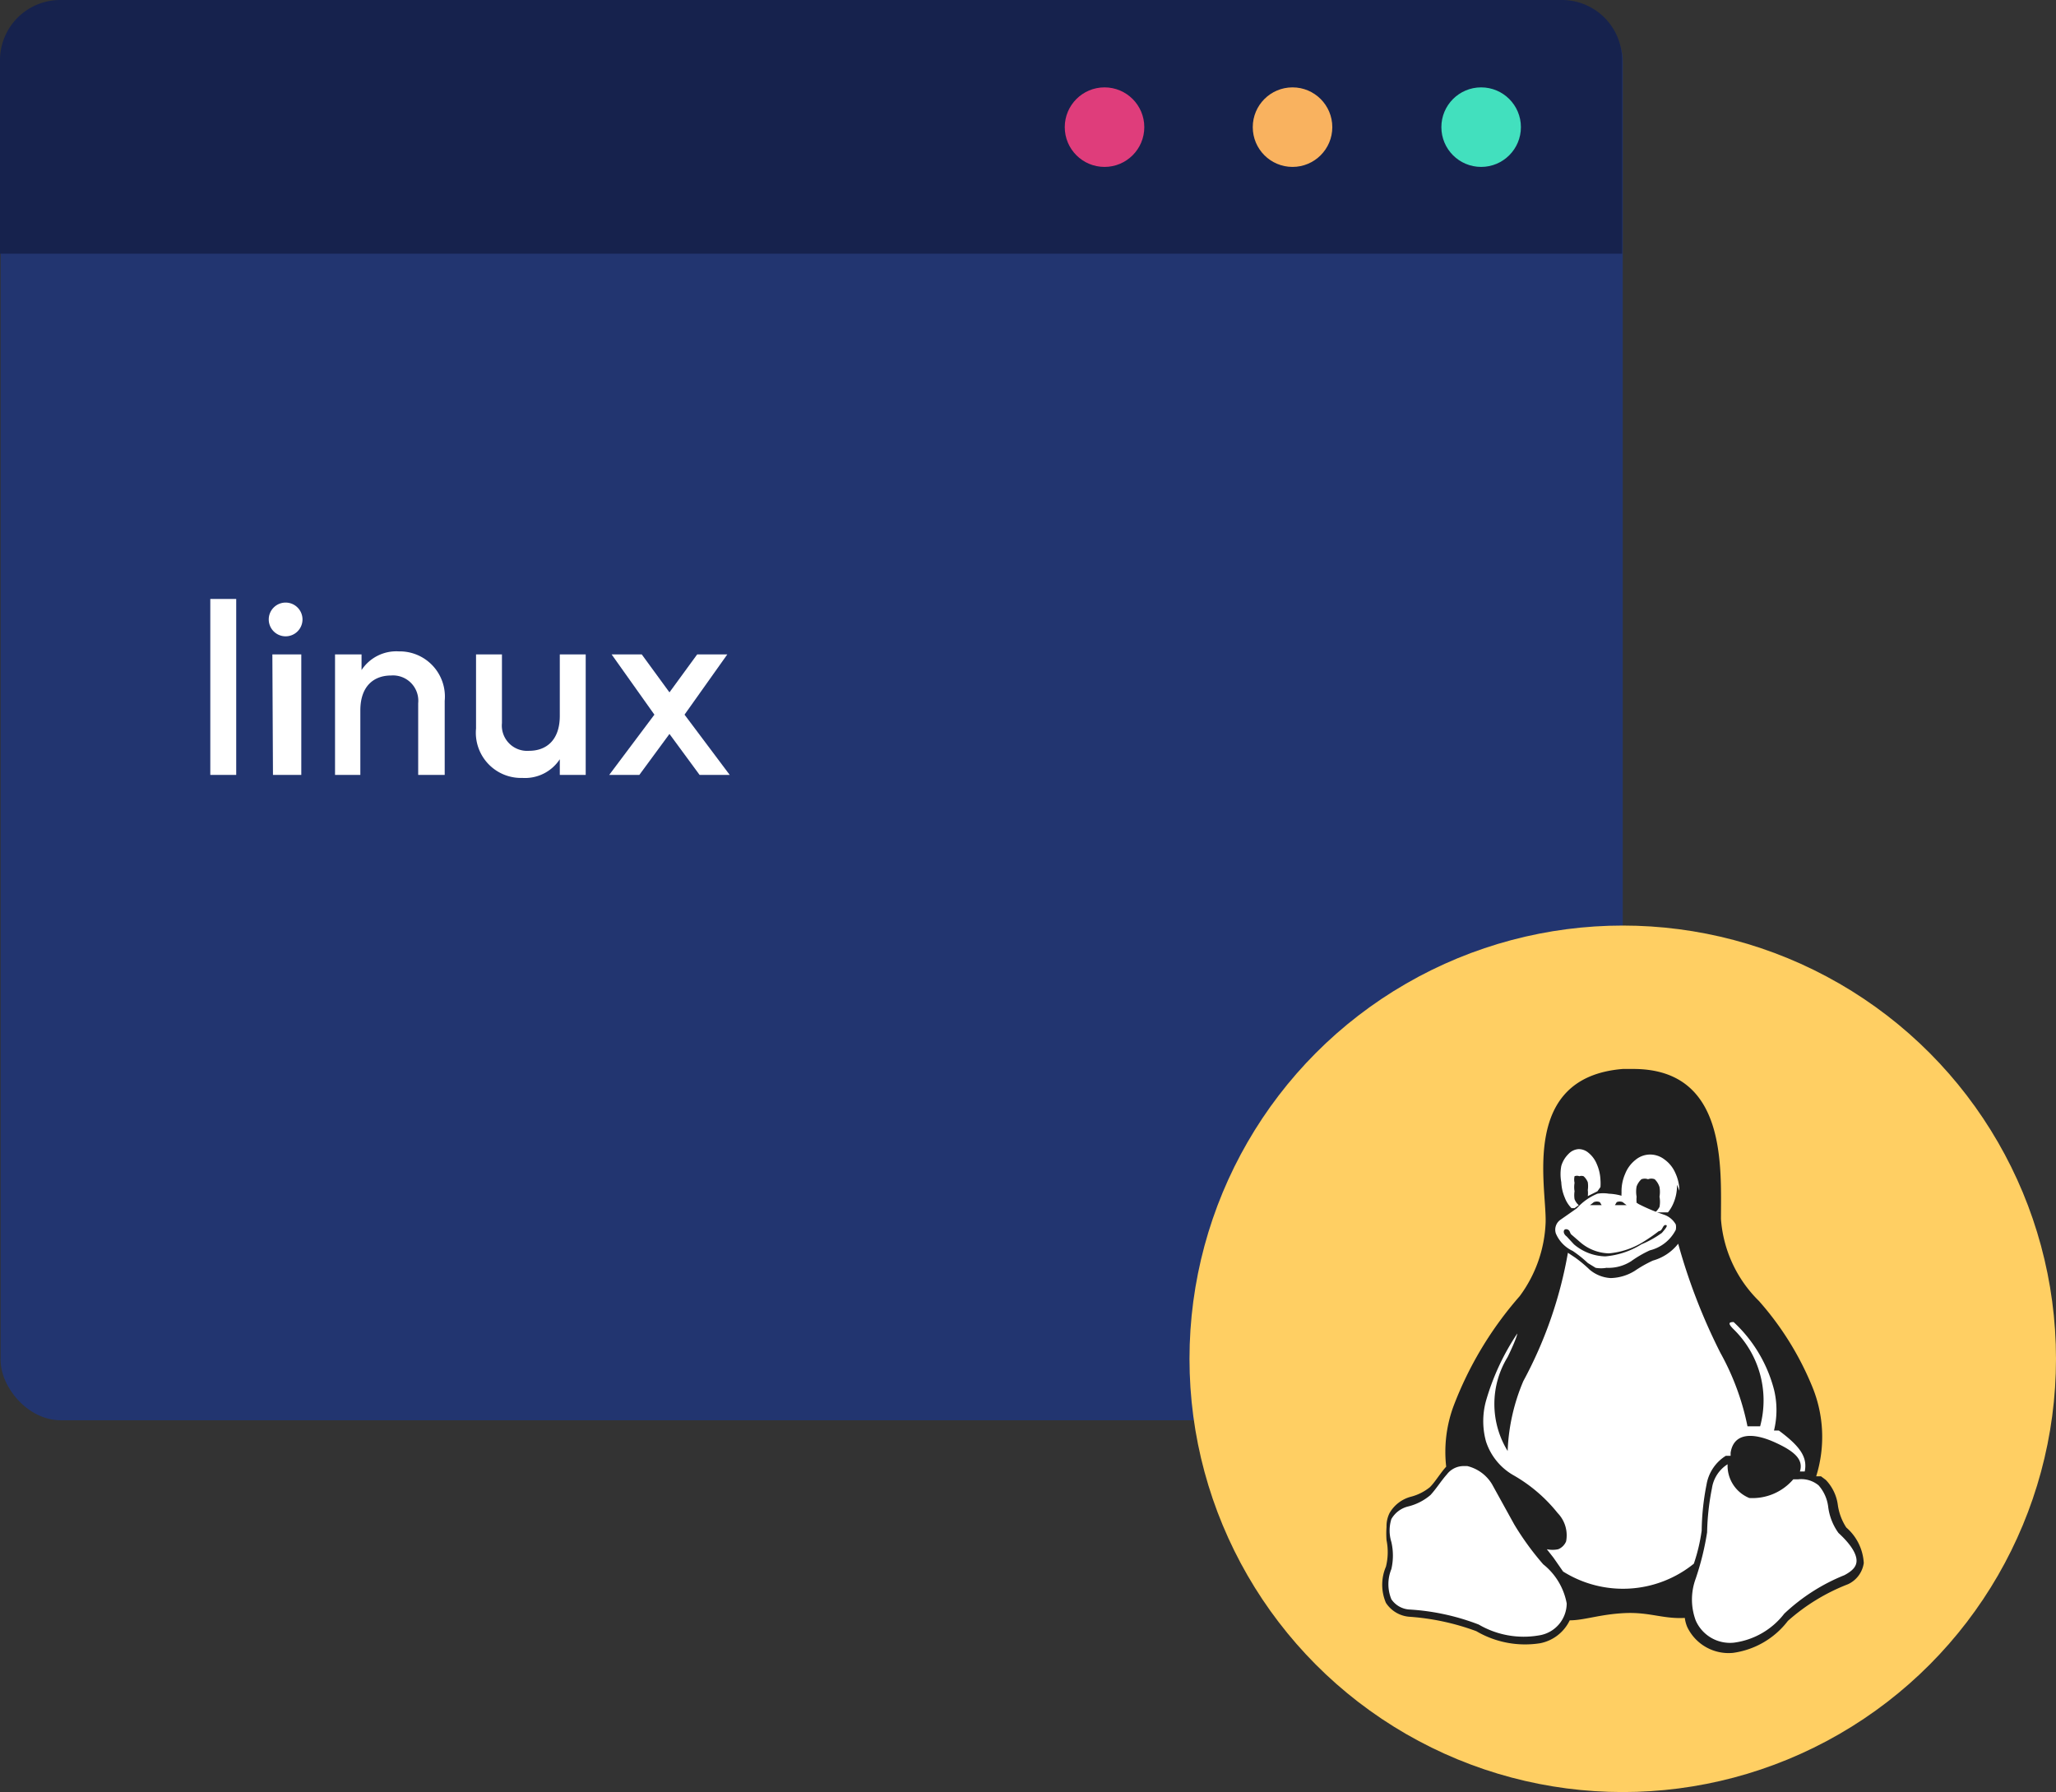 <svg xmlns="http://www.w3.org/2000/svg" viewBox="0 0 34.12 29.74"><rect x="0" y="0" width="34.12" height="29.74" fill="#333333" stroke="none"/><defs><style>.cls-1{fill:#223570;}.cls-2{fill:#16224d;}.cls-3{fill:#df3d7b;}.cls-4{fill:#f9b25f;}.cls-5{fill:#fff;}.cls-6{fill:#42e0be;}.cls-7{fill:#ffcf63;}.cls-8{fill:#202020;}</style></defs><title>s8</title><g id="Layer_2" data-name="Layer 2"><g id="Layer_1-2" data-name="Layer 1"><rect class="cls-1" x="0.01" y="0.01" width="26.92" height="23.56" rx="1" ry="1"/><path class="cls-2" d="M1,0H25.92a1,1,0,0,1,1,1V4.21a0,0,0,0,1,0,0H0a0,0,0,0,1,0,0V1A1,1,0,0,1,1,0Z"/><circle class="cls-3" cx="18.33" cy="2.11" r="0.66"/><circle class="cls-4" cx="21.45" cy="2.11" r="0.66"/><path class="cls-5" d="M3.49,9.94h.43v2.92H3.49Z"/><path class="cls-5" d="M4.46,10.28a.28.28,0,1,1,.28.28A.28.28,0,0,1,4.46,10.28Zm.06.58H5v2H4.53Z"/><path class="cls-5" d="M7.38,11.63v1.23H6.94V11.67a.42.42,0,0,0-.45-.46c-.28,0-.51.17-.51.58v1.07H5.56v-2H6v.26a.69.69,0,0,1,.62-.31A.75.75,0,0,1,7.38,11.63Z"/><path class="cls-5" d="M9.72,10.86v2H9.29V12.6a.69.69,0,0,1-.62.31.75.75,0,0,1-.77-.82V10.86h.43V12a.42.42,0,0,0,.45.46c.28,0,.51-.17.51-.58V10.86Z"/><path class="cls-5" d="M11.61,12.86l-.5-.68-.5.68h-.5l.75-1-.71-1h.5l.46.63.46-.63h.5l-.71,1,.75,1Z"/><circle class="cls-6" cx="24.58" cy="2.11" r="0.66"/><circle class="cls-7" cx="26.93" cy="22.55" r="7.19"/><path id="path3" class="cls-8" d="M30.64,25.35h0a.92.92,0,0,1-.14-.37.74.74,0,0,0-.2-.42h0l-.08-.06-.08,0a2.19,2.19,0,0,0-.07-1.5,5,5,0,0,0-.88-1.41,2.12,2.12,0,0,1-.63-1.36c0-.87.1-2.48-1.44-2.49h-.19c-1.71.14-1.26,1.95-1.28,2.55a2.19,2.19,0,0,1-.43,1.22,6,6,0,0,0-1.1,1.83,2.19,2.19,0,0,0-.12,1l0,0c-.1.11-.18.25-.27.34a.83.83,0,0,1-.32.16.58.58,0,0,0-.35.27h0a.49.49,0,0,0-.05.23,1.49,1.49,0,0,0,0,.22A1,1,0,0,1,23,26a.76.76,0,0,0,0,.6.51.51,0,0,0,.38.23,4,4,0,0,1,1.12.24l0-.06,0,.06a1.6,1.6,0,0,0,1.06.2.69.69,0,0,0,.49-.38c.24,0,.5-.1.91-.12s.64.1,1,.08A.56.56,0,0,0,28,27h0a.76.76,0,0,0,.76.43,1.38,1.38,0,0,0,.91-.53l0,0,0,0a3.28,3.28,0,0,1,1-.61.46.46,0,0,0,.26-.35A.84.84,0,0,0,30.64,25.35Z"/><path id="path5" class="cls-5" d="M30.81,25.9c0,.1-.07.17-.2.24a3.18,3.18,0,0,0-1,.64,1.26,1.26,0,0,1-.83.48.62.62,0,0,1-.64-.37h0a1,1,0,0,1,0-.69,4.59,4.59,0,0,0,.19-.77h0a4.12,4.12,0,0,1,.08-.73.57.57,0,0,1,.26-.4h0a.58.58,0,0,0,.36.56.89.89,0,0,0,.73-.31h.08a.45.45,0,0,1,.34.1h0a.66.66,0,0,1,.16.36.94.94,0,0,0,.17.43h0C30.75,25.66,30.81,25.81,30.81,25.9Z"/><path id="path7" class="cls-5" d="M26,26.61h0a.54.54,0,0,1-.46.53,1.48,1.48,0,0,1-1-.18h0a3.82,3.82,0,0,0-1.16-.25.39.39,0,0,1-.29-.17.66.66,0,0,1,0-.5h0a1,1,0,0,0,0-.45.64.64,0,0,1,0-.38h0a.44.44,0,0,1,.28-.21.9.9,0,0,0,.37-.19h0c.1-.11.18-.24.27-.34a.35.35,0,0,1,.27-.14h.07a.66.66,0,0,1,.41.3l.37.67h0a4.65,4.65,0,0,0,.48.66A1.08,1.08,0,0,1,26,26.61Z"/><path id="path9" class="cls-5" d="M27.81,20.32a.36.36,0,0,0-.19-.16h0a3,3,0,0,1-.43-.18.9.9,0,0,0-.49-.17.58.58,0,0,0-.19,0,.93.93,0,0,0-.34.24h0l-.07.05-.2.14a.2.2,0,0,0-.08.23.56.56,0,0,0,.28.29h0a2,2,0,0,1,.25.2l.13.08a.53.53,0,0,0,.18,0,.7.7,0,0,0,.41-.11,1.86,1.86,0,0,1,.31-.18h0a.66.66,0,0,0,.43-.34A.22.22,0,0,0,27.81,20.32Z"/><path id="path11" class="cls-8" d="M27.24,20.65a1.35,1.35,0,0,1-.6.2.83.83,0,0,1-.52-.2L26,20.52c-.07-.05-.06-.13,0-.12s.05.07.08.09l.15.13a.76.76,0,0,0,.47.18,1.3,1.3,0,0,0,.57-.19,3,3,0,0,0,.26-.18c.06,0,.06-.1.11-.1s0,.06-.06.13A1.63,1.63,0,0,1,27.24,20.65Z"/><path id="path13" class="cls-5" d="M29.95,24.42h-.08c.06-.19-.07-.33-.43-.49s-.67-.15-.72.18v.05l-.08,0a.7.7,0,0,0-.32.48,4.15,4.15,0,0,0-.08.76h0a2.94,2.94,0,0,1-.13.55,1.87,1.87,0,0,1-2.17.13l-.16-.23-.11-.14a.45.45,0,0,0,.19,0,.24.24,0,0,0,.13-.13.53.53,0,0,0-.14-.47,2.56,2.56,0,0,0-.72-.62h0a1,1,0,0,1-.47-.57,1.27,1.27,0,0,1,0-.67,4,4,0,0,1,.52-1.12s0,.06-.16.39a1.49,1.49,0,0,0,0,1.56,3.27,3.27,0,0,1,.26-1.16,7,7,0,0,0,.74-2.13l.12.08h0a2.18,2.18,0,0,1,.24.2.59.59,0,0,0,.35.14h0a.79.79,0,0,0,.4-.12,2.06,2.06,0,0,1,.3-.17h0a.81.81,0,0,0,.42-.28,9.78,9.78,0,0,0,.7,1.81A4.22,4.22,0,0,1,29,23.67l.21,0a1.65,1.65,0,0,0-.44-1.61c-.09-.09-.09-.12,0-.12a2.33,2.33,0,0,1,.67,1.12,1.43,1.43,0,0,1,0,.68l.08,0C29.87,24,30,24.18,29.95,24.42Z"/><path id="path15" class="cls-5" d="M27.83,19.66a.73.73,0,0,1-.06.31.6.6,0,0,1-.09.15l0,0-.12,0-.09,0a.38.38,0,0,0,.07-.09.46.46,0,0,0,0-.17h0a.47.47,0,0,0,0-.16.3.3,0,0,0-.08-.13.15.15,0,0,0-.11,0h0a.16.16,0,0,0-.11,0,.3.3,0,0,0-.08.12.47.47,0,0,0,0,.17h0a.5.5,0,0,0,0,.1,1.23,1.23,0,0,0-.25-.08.83.83,0,0,1,0-.09h0a.72.72,0,0,1,.06-.31.55.55,0,0,1,.17-.23.38.38,0,0,1,.24-.09h0a.39.39,0,0,1,.24.08.54.54,0,0,1,.18.22.72.72,0,0,1,.07.3h0Z"/><path id="path17" class="cls-5" d="M26.51,19.77h0l-.16.08a.43.43,0,0,0,0-.1h0a.45.45,0,0,0,0-.13.26.26,0,0,0-.07-.1.11.11,0,0,0-.07,0h0a.11.11,0,0,0-.08,0,.26.26,0,0,0,0,.11.43.43,0,0,0,0,.14h0a.44.44,0,0,0,0,.13.25.25,0,0,0,.07.1h0l-.07.05-.05,0a.49.49,0,0,1-.11-.17.74.74,0,0,1-.06-.26h0a.74.74,0,0,1,0-.27.46.46,0,0,1,.12-.2.25.25,0,0,1,.17-.08h0a.25.25,0,0,1,.16.06.47.47,0,0,1,.14.19.73.73,0,0,1,.06.26h0a.78.78,0,0,1,0,.12Z"/><path id="path28396-7" class="cls-8" d="M26.8,20s0,0,.07,0,0,0,.06,0,.05,0,.06,0,0,0-.06-.05a.13.13,0,0,0-.1,0s0,0,0,0Z"/><path id="path5461" class="cls-8" d="M26.58,20s0,0-.07,0,0,0-.06,0-.05,0-.06,0,0,0,.06-.05a.13.13,0,0,1,.1,0s0,0,0,0Z"/></g></g></svg>